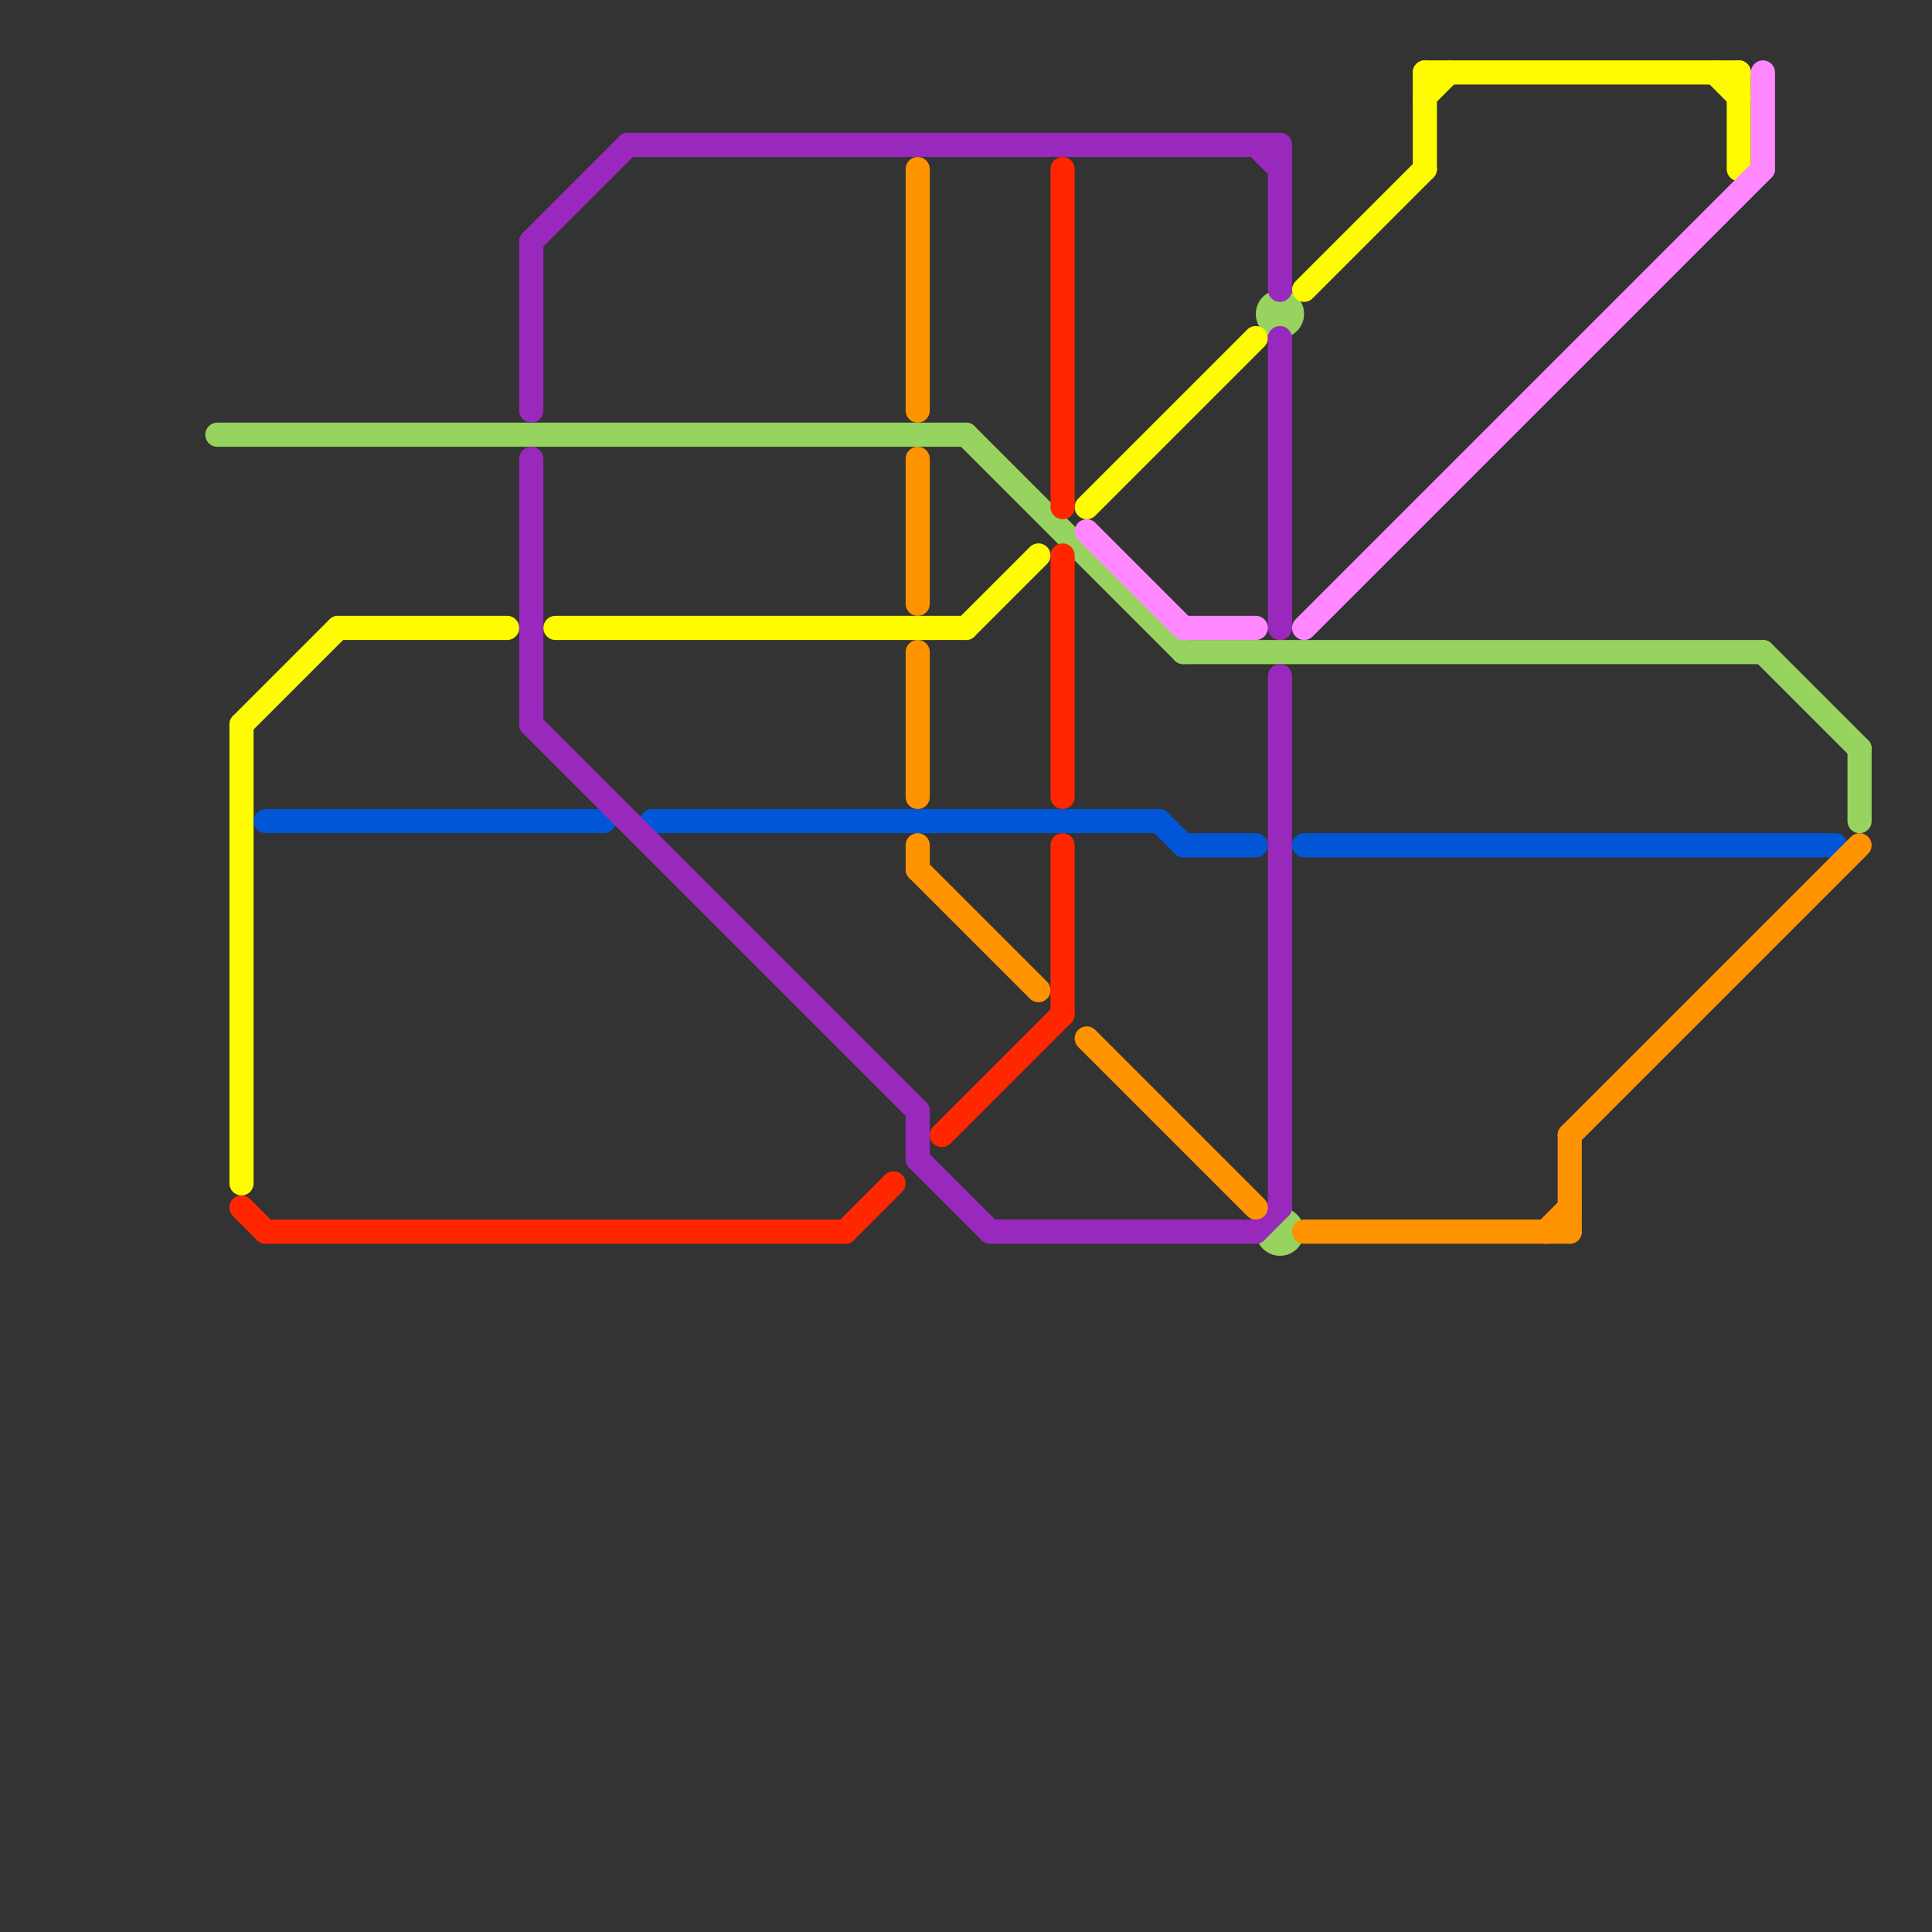 
<svg version="1.1" xmlns="http://www.w3.org/2000/svg" viewBox="0 0 80 80">
<rect x="0" y="0" width="80" height="80" fill="#333333" stroke="none"/>
<style>text { font: 1px Helvetica; font-weight: 600; white-space: pre; dominant-baseline: central; } line { stroke-width: 1; fill: none; stroke-linecap: round; stroke-linejoin: round; } .c0 { stroke: #96d35f } .c1 { stroke: #fffb00 } .c2 { stroke: #ff2600 } .c3 { stroke: #0056d6 } .c4 { stroke: #9929bd } .c5 { stroke: #ff9300 } .c6 { stroke: #ff87ff }</style><defs><g id="wm-xf"><circle r="1.2" fill="#000"/><circle r="0.9" fill="#fff"/><circle r="0.6" fill="#000"/><circle r="0.3" fill="#fff"/></g><g id="wm"><circle r="0.6" fill="#000"/><circle r="0.3" fill="#fff"/></g></defs><line class="c0" x1="49" y1="27" x2="73" y2="27"/><line class="c0" x1="9" y1="18" x2="40" y2="18"/><line class="c0" x1="40" y1="18" x2="49" y2="27"/><line class="c0" x1="77" y1="31" x2="77" y2="34"/><line class="c0" x1="73" y1="27" x2="77" y2="31"/><circle cx="53" cy="51" r="1" fill="#96d35f" /><circle cx="53" cy="13" r="1" fill="#96d35f" /><line class="c1" x1="14" y1="26" x2="21" y2="26"/><line class="c1" x1="59" y1="3" x2="59" y2="7"/><line class="c1" x1="59" y1="4" x2="60" y2="3"/><line class="c1" x1="10" y1="30" x2="14" y2="26"/><line class="c1" x1="72" y1="3" x2="72" y2="7"/><line class="c1" x1="45" y1="21" x2="52" y2="14"/><line class="c1" x1="54" y1="12" x2="59" y2="7"/><line class="c1" x1="59" y1="3" x2="72" y2="3"/><line class="c1" x1="10" y1="30" x2="10" y2="49"/><line class="c1" x1="23" y1="26" x2="40" y2="26"/><line class="c1" x1="40" y1="26" x2="43" y2="23"/><line class="c1" x1="71" y1="3" x2="72" y2="4"/><line class="c2" x1="10" y1="50" x2="11" y2="51"/><line class="c2" x1="35" y1="51" x2="37" y2="49"/><line class="c2" x1="44" y1="23" x2="44" y2="33"/><line class="c2" x1="11" y1="51" x2="35" y2="51"/><line class="c2" x1="44" y1="35" x2="44" y2="42"/><line class="c2" x1="44" y1="7" x2="44" y2="21"/><line class="c2" x1="39" y1="47" x2="44" y2="42"/><line class="c3" x1="48" y1="34" x2="49" y2="35"/><line class="c3" x1="54" y1="35" x2="76" y2="35"/><line class="c3" x1="49" y1="35" x2="52" y2="35"/><line class="c3" x1="11" y1="34" x2="25" y2="34"/><line class="c3" x1="27" y1="34" x2="48" y2="34"/><line class="c4" x1="41" y1="51" x2="52" y2="51"/><line class="c4" x1="22" y1="10" x2="26" y2="6"/><line class="c4" x1="38" y1="46" x2="38" y2="48"/><line class="c4" x1="52" y1="51" x2="53" y2="50"/><line class="c4" x1="53" y1="6" x2="53" y2="12"/><line class="c4" x1="26" y1="6" x2="53" y2="6"/><line class="c4" x1="38" y1="48" x2="41" y2="51"/><line class="c4" x1="53" y1="28" x2="53" y2="50"/><line class="c4" x1="53" y1="14" x2="53" y2="26"/><line class="c4" x1="22" y1="19" x2="22" y2="30"/><line class="c4" x1="22" y1="10" x2="22" y2="17"/><line class="c4" x1="22" y1="30" x2="38" y2="46"/><line class="c4" x1="52" y1="6" x2="53" y2="7"/><line class="c5" x1="38" y1="19" x2="38" y2="25"/><line class="c5" x1="64" y1="51" x2="65" y2="50"/><line class="c5" x1="65" y1="47" x2="77" y2="35"/><line class="c5" x1="38" y1="36" x2="43" y2="41"/><line class="c5" x1="45" y1="43" x2="52" y2="50"/><line class="c5" x1="38" y1="7" x2="38" y2="17"/><line class="c5" x1="38" y1="35" x2="38" y2="36"/><line class="c5" x1="54" y1="51" x2="65" y2="51"/><line class="c5" x1="38" y1="27" x2="38" y2="33"/><line class="c5" x1="65" y1="47" x2="65" y2="51"/><line class="c6" x1="45" y1="22" x2="49" y2="26"/><line class="c6" x1="73" y1="3" x2="73" y2="7"/><line class="c6" x1="54" y1="26" x2="73" y2="7"/><line class="c6" x1="49" y1="26" x2="52" y2="26"/>
</svg>

